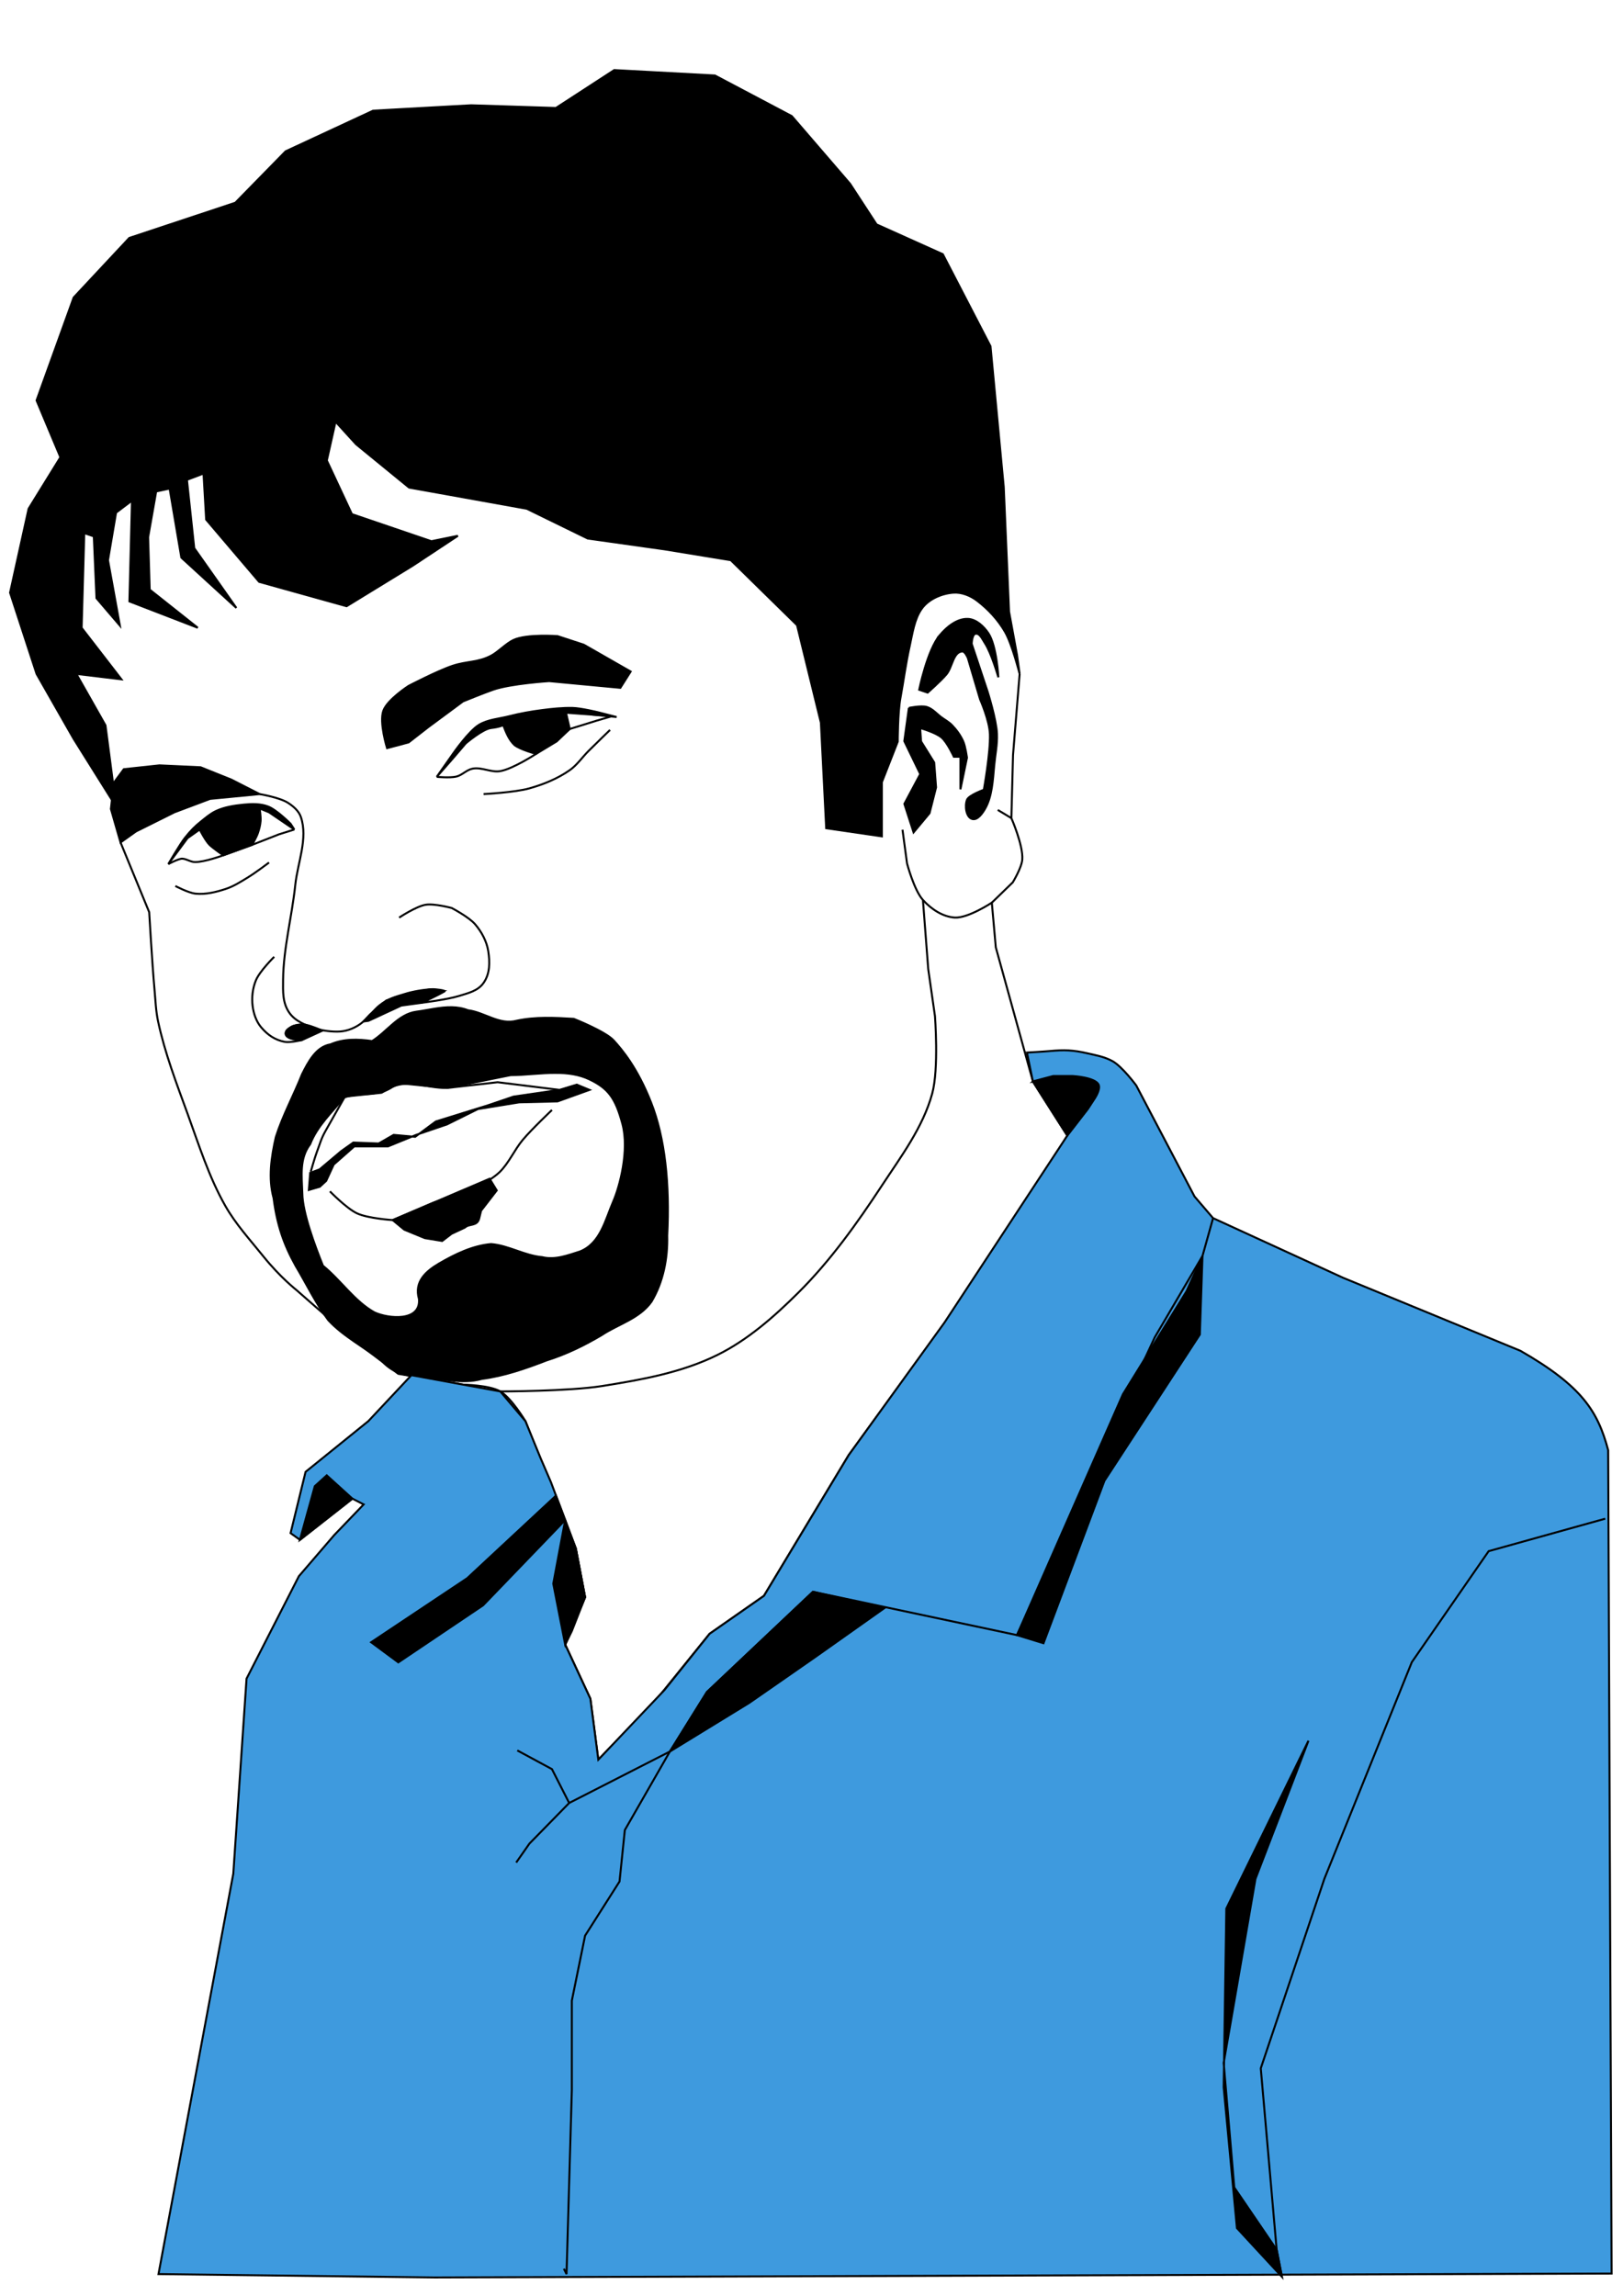 <?xml version="1.0" encoding="UTF-8" standalone="no"?>
<!-- Created with Inkscape (http://www.inkscape.org/) -->

<svg
   xmlns:dc="http://purl.org/dc/elements/1.1/"
   xmlns:cc="http://creativecommons.org/ns#"
   xmlns:rdf="http://www.w3.org/1999/02/22-rdf-syntax-ns#"
   xmlns:svg="http://www.w3.org/2000/svg"
   xmlns="http://www.w3.org/2000/svg"
   xmlns:sodipodi="http://sodipodi.sourceforge.net/DTD/sodipodi-0.dtd"
   xmlns:inkscape="http://www.inkscape.org/namespaces/inkscape"
   width="210mm"
   height="297mm"
   viewBox="0 0 744.094 1052.362"
   id="svg4356"
   version="1.1"
   inkscape:version="0.91 r13725"
   sodipodi:docname="me_1.svg">
  <defs
     id="defs4358" />
  <sodipodi:namedview
     id="base"
     pagecolor="#ffffff"
     bordercolor="#666666"
     borderopacity="1.0"
     inkscape:pageopacity="0.0"
     inkscape:pageshadow="2"
     inkscape:zoom="0.49497475"
     inkscape:cx="270.89263"
     inkscape:cy="645.22553"
     inkscape:document-units="px"
     inkscape:current-layer="layer1"
     showgrid="false"
     inkscape:window-width="1280"
     inkscape:window-height="962"
     inkscape:window-x="-8"
     inkscape:window-y="-8"
     inkscape:window-maximized="1" />
  <g
     inkscape:label="Layer 1"
     inkscape:groupmode="layer"
     id="layer1">
    <g
       id="g5070"
       transform="matrix(1.234,0,0,1.234,-92.573,-87.17)">
      <path
         inkscape:export-ydpi="90"
         inkscape:export-xdpi="90"
         sodipodi:nodetypes="ccccccccccccccccccccccccccccccccccccsssssscccccccccccccccccccccccccccccccccc"
         inkscape:connector-curvature="0"
         id="path4958"
         d="m 124.049,256.593 -5.916,4.474 -2.994,17.652 4.404,24.275 -8.68,-10.156 -0.993,-22.959 -3.542,-1.217 -0.984,35.203 14.767,19.11 -16.736,-2.012 10.829,19.11 3.938,30.174 -15.752,-25.145 -13.783,-24.139 -9.845,-30.174 6.891,-31.18 11.814,-19.11 -8.86,-21.122 13.783,-38.22 20.674,-22.127 39.379,-13.075 18.705,-19.11 32.487,-15.087 36.425,-2.012 31.503,1.006 21.658,-14.081 37.41,2.012 28.55,15.087 21.658,25.145 9.845,15.087 24.612,11.064 17.72,34.197 4.922,52.301 1.969,46.266 2.953,16.093 0.984,7.041 c 0,0 -2.798,-11.074 -5.415,-15.59 -2.644,-4.561 -6.186,-8.386 -10.337,-11.567 -2.491,-1.908 -5.755,-3.243 -8.86,-3.017 -4.392,0.319 -9.239,2.386 -11.814,6.035 -2.714,3.846 -3.4,9.207 -4.43,13.83 -1.452,6.513 -2.248,12.794 -3.446,19.362 -0.963,5.284 -0.984,16.093 -0.984,16.093 l -5.907,15.087 0,20.116 -20.674,-3.017 -1.969,-39.226 -8.86,-36.209 -24.612,-24.139 -24.612,-4.023 -28.55,-4.023 -22.643,-11.064 -28.599,-5.151 -15.125,-2.712 -19.689,-16.093 -7.637,-8.391 -3.242,14.426 9.318,19.933 29.534,10.058 9.845,-2.012 -16.736,11.064 -24.612,15.087 -32.487,-9.052 -19.689,-23.133 -0.984,-17.099 -6.156,2.329 2.708,25.391 15.645,22.192 -20.426,-18.688 -4.358,-25.646 -5,1.077 -2.993,16.984 0.592,19.497 17.85,14.156 -25.394,-9.801 z"
         style="display:inline;opacity:1;fill:#000000;fill-opacity:1;fill-rule:evenodd;stroke:#000000;stroke-width:0.734px;stroke-linecap:butt;stroke-linejoin:miter;stroke-opacity:1" />
      <path
         inkscape:export-ydpi="90"
         inkscape:export-xdpi="90"
         sodipodi:nodetypes="cccccccccccc"
         inkscape:connector-curvature="0"
         id="path4960"
         d="m 121.022,356.367 13.226,-1.422 15.315,0.711 11.486,4.623 10.442,5.334 -18.447,1.778 -13.226,4.978 -14.271,7.112 -5.743,4.089 -3.576,-12.434 1.064,-9.729 z"
         style="display:inline;opacity:1;fill:#000000;fill-opacity:1;fill-rule:evenodd;stroke:#000000;stroke-width:0.734px;stroke-linecap:butt;stroke-linejoin:miter;stroke-opacity:1" />
      <path
         inkscape:export-ydpi="90"
         inkscape:export-xdpi="90"
         sodipodi:nodetypes="cscssscccccscccc"
         inkscape:connector-curvature="0"
         id="path4962"
         d="m 218.827,348.543 c 0,0 -2.956,-9.505 -1.392,-13.868 1.495,-4.172 9.398,-9.246 9.398,-9.246 0,0 10.68,-5.578 16.359,-7.468 5.301,-1.764 9.453,-1.161 14.39,-3.807 2.544,-1.364 5.612,-4.595 8.234,-5.794 4.995,-2.284 16.359,-1.422 16.359,-1.422 l 9.746,3.2 17.403,9.957 -3.829,6.045 -26.453,-2.489 c 0,0 -14.22,0.884 -20.884,3.2 -3.393,1.179 -11.121,4.328 -11.121,4.328 l -12.896,9.54 -7.309,5.69 z"
         style="display:inline;opacity:1;fill:#000000;fill-opacity:1;fill-rule:evenodd;stroke:#000000;stroke-width:0.734px;stroke-linecap:butt;stroke-linejoin:miter;stroke-opacity:1" />
      <path
         inkscape:export-ydpi="90"
         inkscape:export-xdpi="90"
         sodipodi:nodetypes="cssssscccccssccsccc"
         inkscape:connector-curvature="0"
         id="path4964"
         d="m 137.542,391.621 c 0,0 4.483,-7.615 6.103,-9.651 2.321,-2.917 3.804,-4.374 6.004,-6.134 1.773,-1.419 3.527,-2.94 5.569,-3.912 3.164,-1.505 6.881,-2.058 10.355,-2.4 3.011,-0.297 6.218,-0.378 9.05,0.711 3.257,1.253 8.354,6.401 8.354,6.401 l 1.392,2.134 -2.088,-1.422 -7.309,-4.978 -3.481,-1.422 c 0,0 0.461,3.082 0.348,4.623 -0.116,1.577 -0.52,3.135 -1.044,4.623 -0.527,1.496 -2.088,4.267 -2.088,4.267 l -10.748,3.894 c 0,0 -3.774,-2.644 -5.002,-3.805 -1.517,-1.433 -3.742,-5.779 -3.742,-5.779 l -4.525,3.2 z"
         style="display:inline;opacity:1;fill:#000000;fill-opacity:1;fill-rule:evenodd;stroke:#000000;stroke-width:0.734px;stroke-linecap:butt;stroke-linejoin:miter;stroke-opacity:1" />
      <path
         inkscape:export-ydpi="90"
         inkscape:export-xdpi="90"
         sodipodi:nodetypes="ccsssscccccccccsccc"
         inkscape:connector-curvature="0"
         id="path4966"
         d="m 237.275,359.212 6.265,-8.89 c 0,0 5.666,-8.12 9.398,-10.401 3.309,-2.023 7.395,-2.25 11.138,-3.2 4.262,-1.082 8.202,-1.778 12.356,-2.311 3.75,-0.482 7.533,-0.88 11.312,-0.8 3.151,0.067 9.398,1.6 9.398,1.6 l 6.961,1.778 -9.05,-0.889 -9.746,-0.711 1.392,6.045 -4.873,4.623 -7.657,4.623 c 0,0 -5.921,-1.616 -8.005,-3.289 -2.091,-1.965 -3.143,-4.738 -4.177,-7.379 0,0 -1.392,0.711 -4.525,1.067 -3.133,0.356 -9.398,5.69 -9.398,5.69 l -4.873,5.69 z"
         style="display:inline;opacity:1;fill:#000000;fill-opacity:1;fill-rule:evenodd;stroke:#000000;stroke-width:0.734px;stroke-linecap:butt;stroke-linejoin:miter;stroke-opacity:1" />
      <path
         inkscape:export-ydpi="90"
         inkscape:export-xdpi="90"
         sodipodi:nodetypes="csssssssssasscsssscsc"
         inkscape:connector-curvature="0"
         id="path4968"
         d="m 171.491,365.612 c 0,0 7.355,1.242 10.442,3.2 2.022,1.283 4.094,3.036 4.873,5.334 2.705,7.981 -1.202,16.85 -2.088,25.248 -1.242,11.767 -4.392,23.37 -4.525,35.205 -0.049,4.411 -0.211,8.529 2.254,12.151 2.221,3.265 6.179,4.74 9.798,5.94 2.281,0.756 6.248,1.323 9.18,1.111 2.858,-0.206 5.725,-1.428 8.005,-3.2 1.847,-1.435 4.685,-4.986 6.515,-6.444 3.338,-2.659 6.1,-3.25 9.373,-4.264 3.324,-1.03 6.893,-1.609 10.269,-1.8 1.165,-0.066 5.204,0.445 4.532,0.833 -2.773,1.603 -8.413,4.206 -8.413,4.206 0,0 9.59,-1.202 13.842,-2.532 3.473,-1.087 7.007,-1.842 9.13,-4.853 2.398,-3.4 2.397,-7.681 1.74,-11.817 -0.582,-3.663 -2.482,-7.164 -4.873,-9.957 -2.309,-2.697 -8.702,-6.045 -8.702,-6.045 0,0 -6.476,-1.74 -9.686,-1.207 -3.586,0.595 -9.845,4.778 -9.845,4.778"
         style="display:inline;opacity:1;fill:none;fill-rule:evenodd;stroke:#000000;stroke-width:0.734px;stroke-linecap:butt;stroke-linejoin:miter;stroke-opacity:1" />
      <path
         inkscape:export-ydpi="90"
         inkscape:export-xdpi="90"
         sodipodi:nodetypes="csscssssc"
         inkscape:connector-curvature="0"
         id="path4970"
         d="m 188.546,451.312 c 0,0 -3.685,-0.197 -5.221,0.711 -1.067,0.631 -2.455,1.451 -2.132,2.667 0.577,2.17 5.961,2.311 5.961,2.311 0,0 -4.406,1.008 -6.265,0.667 -3.662,-0.671 -6.452,-2.583 -8.876,-5.467 -1.796,-2.138 -2.776,-5.029 -3.133,-7.823 -0.409,-3.2 -0.014,-6.63 1.218,-9.601 1.417,-3.418 6.787,-8.712 6.787,-8.712"
         style="display:inline;opacity:1;fill:none;fill-rule:evenodd;stroke:#000000;stroke-width:0.734px;stroke-linecap:butt;stroke-linejoin:miter;stroke-opacity:1" />
      <path
         inkscape:export-ydpi="90"
         inkscape:export-xdpi="90"
         inkscape:connector-curvature="0"
         id="path4972"
         d="m 211.913,449.831 12.183,-5.658 7.61,-1.04 8.264,-4.366 -5.168,-0.629 -7.753,1.383 -8.491,2.766 -6.153,5.28 -2.338,2.514 z"
         style="display:inline;opacity:1;fill:#000000;fill-opacity:1;fill-rule:evenodd;stroke:#000000;stroke-width:0.734px;stroke-linecap:butt;stroke-linejoin:miter;stroke-opacity:1" />
      <path
         inkscape:export-ydpi="90"
         inkscape:export-xdpi="90"
         sodipodi:nodetypes="ccssssc"
         inkscape:connector-curvature="0"
         id="path4974"
         d="m 194.811,453.49 -7.657,3.512 c 0,0 -5.233,0 -5.961,-2 -0.312,-0.86 0.716,-1.752 1.392,-2.356 0.797,-0.712 1.88,-1.062 2.915,-1.289 0.993,-0.218 2.043,-0.207 3.046,-0.044 2.179,0.352 6.265,2.178 6.265,2.178 z"
         style="display:inline;opacity:1;fill:#000000;fill-opacity:1;fill-rule:evenodd;stroke:#000000;stroke-width:0.734px;stroke-linecap:butt;stroke-linejoin:miter;stroke-opacity:1" />
      <path
         inkscape:export-ydpi="90"
         inkscape:export-xdpi="90"
         sodipodi:nodetypes="ccsssasccccsccccccccccccccccccsscc"
         inkscape:connector-curvature="0"
         id="path4976"
         d="m 119.804,383.57 10.644,25.903 c 0,0 1.109,19.127 1.969,28.665 0.358,3.973 0.497,7.993 1.328,11.891 2.511,11.777 6.867,23.078 10.978,34.375 4.207,11.562 7.922,23.469 13.986,34.136 3.892,6.846 9.059,12.461 14.18,18.822 6.232,7.741 12.197,12.418 12.197,12.418 l 20.674,18.104 17.228,13.075 24.119,4.023 c 0,0 9.727,0.155 13.783,2.514 4.145,2.411 9.352,11.064 9.352,11.064 l 7.384,19.11 11.321,28.162 3.446,18.104 -4.922,12.572 -2.461,5.029 9.352,20.116 2.953,22.63 20.182,-20.619 21.166,-26.151 20.182,-14.081 31.503,-52.301 36.918,-50.792 31.011,-45.261 13.29,-22.63 -12.798,-20.116 -13.783,-49.787 -1.477,-16.596 c 0,0 -8.856,5.84 -13.783,5.532 -4.47,-0.279 -8.773,-3.178 -11.814,-6.538 -3.291,-3.636 -5.907,-13.578 -5.907,-13.578 l -1.681,-12.526"
         style="display:inline;opacity:1;fill:none;fill-rule:evenodd;stroke:#000000;stroke-width:0.734px;stroke-linecap:butt;stroke-linejoin:miter;stroke-opacity:1" />
      <path
         inkscape:export-ydpi="90"
         inkscape:export-xdpi="90"
         sodipodi:nodetypes="cccsaasscc"
         inkscape:connector-curvature="0"
         id="path4980"
         d="m 417.913,404.947 1.969,25.648 2.503,17.507 c 0,0 1.505,19.522 -1.027,28.759 -3.446,12.574 -11.579,23.357 -18.705,34.197 -9.243,14.062 -19.13,27.915 -31.011,39.729 -8.983,8.933 -18.751,17.536 -30.026,23.133 -13.281,6.593 -28.237,9.235 -42.824,11.567 -12.499,1.998 -37.902,2.012 -37.902,2.012 l 0,0"
         style="display:inline;opacity:1;fill:none;fill-rule:evenodd;stroke:#000000;stroke-width:0.734px;stroke-linecap:butt;stroke-linejoin:miter;stroke-opacity:1" />
      <path
         inkscape:export-ydpi="90"
         inkscape:export-xdpi="90"
         sodipodi:nodetypes="cccccscc"
         inkscape:connector-curvature="0"
         id="path4982"
         d="m 453.846,320.964 -2.461,30.174 -0.612,23.405 -5.049,-3.038 5.049,3.038 c 0,0 4.409,10.04 4.058,15.318 -0.205,3.079 -3.53,8.527 -3.53,8.527 l -7.792,7.566"
         style="display:inline;opacity:1;fill:none;fill-rule:evenodd;stroke:#000000;stroke-width:0.734px;stroke-linecap:butt;stroke-linejoin:miter;stroke-opacity:1" />
      <path
         inkscape:export-ydpi="90"
         inkscape:export-xdpi="90"
         sodipodi:nodetypes="ccccccccccccccccccccccccc"
         inkscape:connector-curvature="0"
         id="path4984"
         d="m 189.764,512.654 0.501,-6.333 3.502,-1.312 8.005,-6.756 4.525,-3.2 9.398,0.356 5.569,-3.2 8.005,0.711 7.657,-5.69 19.492,-6.045 9.398,-3.2 17.055,-2.489 6.439,-1.956 4.699,1.956 -11.834,4.267 -14.271,0.356 -15.315,2.489 -11.486,5.69 -11.486,3.912 -10.442,4.267 -12.53,0 -7.657,6.756 -2.784,6.045 -2.371,2.191 z"
         style="display:inline;opacity:1;fill:#000000;fill-opacity:1;fill-rule:evenodd;stroke:#000000;stroke-width:0.734px;stroke-linecap:butt;stroke-linejoin:miter;stroke-opacity:1" />
      <path
         inkscape:export-ydpi="90"
         inkscape:export-xdpi="90"
         sodipodi:nodetypes="cscccaac"
         inkscape:connector-curvature="0"
         id="path4986"
         d="m 197.596,513.187 c 0,0 6.184,6.364 10.094,8.179 4.082,1.894 13.226,2.489 13.226,2.489 l 14.967,-6.401 16.359,-5.69 c 0,0 5.933,-3.328 8.353,-5.69 3.541,-3.455 5.511,-8.296 8.702,-12.091 3.314,-3.942 10.79,-11.024 10.79,-11.024"
         style="display:inline;opacity:1;fill:none;fill-rule:evenodd;stroke:#000000;stroke-width:0.734px;stroke-linecap:butt;stroke-linejoin:miter;stroke-opacity:1" />
      <path
         inkscape:export-ydpi="90"
         inkscape:export-xdpi="90"
         sodipodi:nodetypes="ccccccssc"
         inkscape:connector-curvature="0"
         id="path4988"
         d="m 282.871,475.493 -22.972,-2.845 -18.795,2.134 -17.751,-1.778 -6.613,3.556 -13.574,1.422 c 0,0 -4.681,8.263 -7.135,12.624 -1.823,3.241 -2.015,4.634 -3.307,8.001 -0.699,1.822 -2.262,7.29 -2.262,7.29"
         style="display:inline;opacity:1;fill:none;fill-rule:evenodd;stroke:#000000;stroke-width:0.734px;stroke-linecap:butt;stroke-linejoin:miter;stroke-opacity:1" />
      <path
         inkscape:export-ydpi="90"
         inkscape:export-xdpi="90"
         sodipodi:nodetypes="cccccccccccccccczzcccccszccccccccccccccsc"
         inkscape:connector-curvature="0"
         id="path4990"
         d="m 242.93,444.781 c -4.393,-0.1 -8.841,1.102 -13.232,1.665 -6.663,0.885 -10.902,7.455 -16.44,10.912 -5.222,-0.742 -10.504,-0.912 -15.457,1.23 -5.375,0.863 -8.268,6.541 -10.559,11.09 -3.096,7.842 -7.169,15.257 -9.735,23.306 -1.685,7.347 -2.871,15.315 -0.842,22.711 1.26,9.84 3.747,17.163 8.197,25.154 4.032,6.727 7.426,13.91 12.134,20.184 5.822,6.252 13.546,10.048 20.137,15.408 3.801,4.115 8.693,5.42 14.073,5.527 7.619,0.6 15.291,3.01 22.87,0.869 8.316,-1.081 16.22,-3.851 24.028,-6.866 7.206,-2.257 13.986,-5.553 20.49,-9.424 6.178,-4.096 13.989,-6.079 18.474,-12.406 4.325,-7.241 6.069,-16.034 5.835,-24.48 0.995,-19.268 -0.847,-36.356 -5.969,-49.409 -5.123,-13.053 -10.889,-19.791 -13.937,-23.14 -3.048,-3.349 -14.821,-8.011 -14.821,-8.011 -7.032,-0.421 -14.202,-0.8 -21.14,0.682 -6.477,1.771 -11.94,-3.107 -18.161,-3.88 -1.965,-0.765 -3.949,-1.079 -5.946,-1.124 z m 38.644,24.396 c 4.343,0.016 8.565,0.553 12.435,2.405 6.998,3.35 9.681,6.893 12.27,16.624 2.589,9.73 -1.004,23.22 -3.441,28.776 -2.974,6.857 -4.704,15.429 -12.266,18.508 -4.514,1.435 -9.325,3.319 -14.149,2.123 -6.576,-0.57 -12.449,-4.336 -18.961,-4.852 -6.876,0.598 -13.362,3.772 -19.288,7.213 -4.97,2.912 -9.332,6.807 -7.49,13.195 0.714,8.533 -11.401,7.366 -16.562,4.971 -7.396,-4.115 -12.485,-11.941 -19.13,-17.336 -2.998,-7.449 -7.539,-19.627 -7.649,-26.766 -0.203,-6.482 -1.183,-12.993 2.896,-18.368 2.665,-6.849 8.11,-11.84 12.631,-17.349 5.859,-2.053 12.745,-0.232 18.004,-3.984 6.074,-2.798 13.336,0.603 19.91,0.411 8.015,-1.394 15.959,-3.171 23.944,-4.732 5.482,-0.019 11.264,-0.86 16.848,-0.84 z"
         style="display:inline;opacity:1;fill:#000000;fill-opacity:1;fill-rule:evenodd;stroke:#000000;stroke-width:0.734px;stroke-linecap:butt;stroke-linejoin:miter;stroke-opacity:1" />
      <path
         inkscape:export-ydpi="90"
         inkscape:export-xdpi="90"
         sodipodi:nodetypes="ccccccccccc"
         inkscape:connector-curvature="0"
         id="path4992"
         d="m 220.916,523.855 36.002,-15.359 2.657,4.336 -5.823,7.531 -0.731,2.991 c -0.799,2.887 -3.764,1.76 -5.271,3.27 l -4.959,2.316 -3.486,2.671 -6.473,-1.064 -7.63,-3.143 z"
         style="display:inline;opacity:1;fill:#000000;fill-opacity:1;fill-rule:evenodd;stroke:#000000;stroke-width:0.734px;stroke-linecap:butt;stroke-linejoin:miter;stroke-opacity:1" />
      <path
         inkscape:export-ydpi="90"
         inkscape:export-xdpi="90"
         sodipodi:nodetypes="ccccccccccsccccssssc"
         inkscape:connector-curvature="0"
         id="path4996"
         d="m 412.698,333.608 -1.701,12.322 5.932,12.247 -5.907,11.064 3.417,10.595 5.917,-7.112 2.436,-9.601 -0.696,-9.246 -4.873,-7.823 -0.348,-4.978 c 0,0 5.784,1.636 8.005,3.556 2.113,1.826 4.525,7.112 4.525,7.112 l 2.436,0 0,12.09 2.436,-11.735 c 0,0 -0.561,-4.157 -1.392,-6.045 -0.991,-2.249 -2.482,-4.289 -4.177,-6.045 -1.108,-1.148 -2.54,-1.914 -3.829,-2.845 -1.839,-1.329 -3.401,-3.287 -5.569,-3.912 -2.125,-0.612 -6.613,0.356 -6.613,0.356 z"
         style="display:inline;opacity:1;fill:#000000;fill-opacity:1;fill-rule:evenodd;stroke:#000000;stroke-width:0.734px;stroke-linecap:butt;stroke-linejoin:miter;stroke-opacity:1" />
      <path
         inkscape:export-ydpi="90"
         inkscape:export-xdpi="90"
         sodipodi:nodetypes="ssscssccssssscsccssccs"
         inkscape:connector-curvature="0"
         id="path4998"
         d="m 424.184,306.583 c 2.613,-3.095 6.445,-6.223 10.442,-6.045 3.076,0.137 5.878,2.747 7.612,5.347 3.081,4.622 3.701,16.344 3.701,16.344 0,0 -2.516,-8.931 -5.018,-12.722 -0.909,-1.377 -1.923,-3.82 -3.509,-3.458 -1.272,0.29 -1.392,3.734 -1.392,3.734 l 5.917,17.78 c 0,0 3.267,10.302 3.481,15.646 0.163,4.071 -0.657,7.691 -1.042,11.946 -0.485,5.372 -0.792,11.335 -3.309,15.791 -1.032,1.828 -2.885,4.487 -4.873,3.912 -2.26,-0.654 -2.779,-4.881 -1.914,-7.112 0.669,-1.725 6.265,-3.734 6.265,-3.734 0,0 2.486,-13.84 2.262,-20.625 -0.17,-5.175 -3.655,-12.979 -3.655,-12.979 l -4.525,-15.291 c 0,0 -1.02,-2.54 -2.088,-2.489 -3.409,0.161 -3.683,5.899 -5.917,8.534 -2.095,2.472 -6.961,6.756 -6.961,6.756 l -3.133,-1.067 c 0,0 3.027,-14.786 7.657,-20.269 z"
         style="display:inline;opacity:1;fill:#000000;fill-opacity:1;fill-rule:evenodd;stroke:#000000;stroke-width:0.734px;stroke-linecap:butt;stroke-linejoin:miter;stroke-opacity:1" />
      <path
         inkscape:export-ydpi="90"
         inkscape:export-xdpi="90"
         sodipodi:nodetypes="cssscccccc"
         inkscape:connector-curvature="0"
         id="path5000"
         d="m 237.275,359.212 c 0,0 4.901,0.452 7.222,-0.089 2.252,-0.525 3.743,-2.448 6.004,-2.934 3.418,-0.734 7.005,1.526 10.442,0.889 4.8,-0.89 13.226,-6.401 13.226,-6.401 l 12.53,-9.246 9.746,-3.023 6.091,-1.778 -7.483,-0.533 0,0"
         style="display:inline;opacity:1;fill:none;fill-rule:evenodd;stroke:#000000;stroke-width:0.734px;stroke-linecap:butt;stroke-linejoin:miter;stroke-opacity:1" />
      <path
         inkscape:export-ydpi="90"
         inkscape:export-xdpi="90"
         sodipodi:nodetypes="ccccssc"
         inkscape:connector-curvature="0"
         id="path5002"
         d="m 184.369,378.77 -5.683,1.787 -9.98,3.902 -10.748,3.894 c 0,0 -6.925,2.564 -10.529,2.513 -1.612,-0.023 -3.067,-1.172 -4.676,-1.257 -1.341,-0.071 -5.211,2.012 -5.211,2.012"
         style="display:inline;opacity:1;fill:none;fill-rule:evenodd;stroke:#000000;stroke-width:0.734px;stroke-linecap:butt;stroke-linejoin:miter;stroke-opacity:1" />
      <path
         inkscape:export-ydpi="90"
         inkscape:export-xdpi="90"
         sodipodi:nodetypes="csssc"
         inkscape:connector-curvature="0"
         id="path5004"
         d="m 301.666,341.787 c 0,0 -5.365,5.185 -8.005,7.823 -2.346,2.344 -4.254,5.217 -6.961,7.112 -4.499,3.15 -9.709,5.276 -14.967,6.756 -5.522,1.555 -17.055,2.134 -17.055,2.134"
         style="display:inline;opacity:1;fill:none;fill-rule:evenodd;stroke:#000000;stroke-width:0.734px;stroke-linecap:butt;stroke-linejoin:miter;stroke-opacity:1" />
      <path
         inkscape:export-ydpi="90"
         inkscape:export-xdpi="90"
         sodipodi:nodetypes="cssscc"
         inkscape:connector-curvature="0"
         id="path5006"
         d="m 140.165,399.75 c 0,0 4.836,2.569 7.483,2.845 3.795,0.396 7.682,-0.58 11.312,-1.778 2.913,-0.961 5.55,-2.665 8.179,-4.267 2.723,-1.659 7.831,-5.512 7.831,-5.512 l 0,0"
         style="display:inline;opacity:1;fill:none;fill-rule:evenodd;stroke:#000000;stroke-width:0.734px;stroke-linecap:butt;stroke-linejoin:miter;stroke-opacity:1" />
      <path
         inkscape:export-ydpi="90"
         inkscape:export-xdpi="90"
         inkscape:connector-curvature="0"
         id="path5022"
         d="m 198.471,648.384 2.257,12.378 12.182,19.914 10.094,7.468 1.74,-0.711 8.005,13.868 30.978,17.78 3.481,1.778 -1.74,33.071 -3.829,52.273 -4.525,7.823 -7.657,16.002 -3.481,21.692 -3.481,48.006 0.942,15.395"
         style="display:inline;opacity:1;fill:none;fill-opacity:1;fill-rule:evenodd;stroke:#000000;stroke-width:0.734px;stroke-linecap:butt;stroke-linejoin:miter;stroke-opacity:1" />
      <path
         inkscape:export-ydpi="90"
         inkscape:export-xdpi="90"
         sodipodi:nodetypes="cccccccssscccccccccccccccccccccccccccccccc"
         inkscape:connector-curvature="0"
         id="path5016"
         d="m 673.776,915.176 -1.278,-305.857 c -3.844,-14.388 -9.644,-23.756 -32.587,-36.906 l -65.96,-27.156 -48.239,-22.127 -6.891,-8.046 -21.658,-41.237 c 0,0 -5.178,-7.039 -8.86,-9.052 -2.951,-1.613 -6.058,-2.151 -9.323,-2.901 -5.28,-1.213 -8.622,-1.328 -14.011,-0.823 -2.245,0.21 -8.415,0.556 -8.415,0.556 l 2.214,10.711 12.798,20.116 -45.642,69.453 -35.577,49.23 -31.503,52.301 -20.182,14.081 -16.809,20.938 -24.539,25.831 -2.953,-22.63 -9.352,-20.116 7.384,-17.601 -3.446,-18.104 -9.209,-24.545 -3.829,-8.89 -5.667,-13.837 -9.352,-11.064 -13.783,-2.514 -19.23,-3.522 -16.011,17.069 -23.32,18.847 -5.569,22.759 3.481,2.489 19.492,-15.291 4.177,2.134 -10.917,11.372 -13.142,15.28 -19.449,38.067 -4.922,72.442 -27.795,148.742 102.647,1.257 z"
         style="display:inline;opacity:1;fill:#3e9ade;fill-opacity:1;fill-rule:evenodd;stroke:#000000;stroke-width:0.734px;stroke-linecap:butt;stroke-linejoin:miter;stroke-opacity:1" />
      <path
         inkscape:export-ydpi="90"
         inkscape:export-xdpi="90"
         inkscape:connector-curvature="0"
         id="path5024"
         d="m 525.712,523.128 -3.938,14.081 -17.72,30.174 -51.192,110.637 -75.804,-16.093 -39.379,37.214 -13.783,22.127 -37.41,19.11 -14.767,15.087 -4.922,7.041"
         style="display:inline;opacity:1;fill:none;fill-rule:evenodd;stroke:#000000;stroke-width:0.734px;stroke-linecap:butt;stroke-linejoin:miter;stroke-opacity:1" />
      <path
         inkscape:export-ydpi="90"
         inkscape:export-xdpi="90"
         sodipodi:nodetypes="ccc"
         inkscape:connector-curvature="0"
         id="path5026"
         d="m 267.208,720.858 12.879,6.949 6.399,12.572"
         style="display:inline;opacity:1;fill:none;fill-rule:evenodd;stroke:#000000;stroke-width:0.734px;stroke-linecap:butt;stroke-linejoin:miter;stroke-opacity:1" />
      <path
         inkscape:export-ydpi="90"
         inkscape:export-xdpi="90"
         inkscape:connector-curvature="0"
         id="path5028"
         d="m 323.896,721.269 -16.736,29.168 -1.969,19.11 -12.798,20.116 -4.922,24.139 0,33.191 -1.969,68.394 -0.984,-2.012"
         style="display:inline;opacity:1;fill:none;fill-rule:evenodd;stroke:#000000;stroke-width:0.734px;stroke-linecap:butt;stroke-linejoin:miter;stroke-opacity:1" />
      <path
         inkscape:export-ydpi="90"
         inkscape:export-xdpi="90"
         inkscape:connector-curvature="0"
         id="path5030"
         d="m 671.414,634.771 -43.317,12.069 -28.55,41.238 -32.488,80.463 -23.627,70.406 5.907,67.388 1.969,10.058"
         style="display:inline;opacity:1;fill:none;fill-rule:evenodd;stroke:#000000;stroke-width:0.734px;stroke-linecap:butt;stroke-linejoin:miter;stroke-opacity:1" />
      <path
         inkscape:export-ydpi="90"
         inkscape:export-xdpi="90"
         inkscape:connector-curvature="0"
         id="path5032"
         d="m 561.153,717.246 -19.689,51.295 -11.814,68.394 3.938,46.266 15.752,23.133 0,0 1.969,10.058 0,0 -16.736,-18.104 -4.922,-52.301 0.984,-66.382 z"
         style="display:inline;opacity:1;fill:#000000;fill-opacity:1;fill-rule:evenodd;stroke:#000000;stroke-width:0.734px;stroke-linecap:butt;stroke-linejoin:miter;stroke-opacity:1" />
      <path
         inkscape:export-ydpi="90"
         inkscape:export-xdpi="90"
         inkscape:connector-curvature="0"
         id="path5034"
         d="m 521.775,537.209 -0.984,29.168 -35.441,54.313 -22.643,60.348 -9.845,-3.017 39.379,-89.516 23.627,-38.22 z"
         style="display:inline;opacity:1;fill:#000000;fill-opacity:1;fill-rule:evenodd;stroke:#000000;stroke-width:0.734px;stroke-linecap:butt;stroke-linejoin:miter;stroke-opacity:1" />
      <path
         inkscape:export-ydpi="90"
         inkscape:export-xdpi="90"
         inkscape:connector-curvature="0"
         id="path5036"
         d="m 403.638,667.962 -26.581,-6.035 -39.379,37.214 -13.783,22.127 29.534,-18.104 24.612,-17.098 z"
         style="display:inline;opacity:1;fill:#000000;fill-opacity:1;fill-rule:evenodd;stroke:#000000;stroke-width:0.734px;stroke-linecap:butt;stroke-linejoin:miter;stroke-opacity:1" />
      <path
         inkscape:export-ydpi="90"
         inkscape:export-xdpi="90"
         inkscape:connector-curvature="0"
         id="path5038"
         d="m 212.91,680.675 35.674,-23.777 32.98,-30.677 3.446,9.052 -30.519,31.683 -31.487,21.186 z"
         style="display:inline;opacity:1;fill:#000000;fill-opacity:1;fill-rule:evenodd;stroke:#000000;stroke-width:0.734px;stroke-linecap:butt;stroke-linejoin:miter;stroke-opacity:1" />
      <path
         inkscape:export-ydpi="90"
         inkscape:export-xdpi="90"
         inkscape:connector-curvature="0"
         id="path5040"
         d="m 285.009,635.274 -4.43,23.636 4.43,22.63 7.384,-17.601 -3.446,-18.104 -3.938,-10.561 z"
         style="display:inline;opacity:1;fill:#000000;fill-opacity:1;fill-rule:evenodd;stroke:#000000;stroke-width:0.734px;stroke-linecap:butt;stroke-linejoin:miter;stroke-opacity:1" />
      <path
         inkscape:export-ydpi="90"
         inkscape:export-xdpi="90"
         inkscape:connector-curvature="0"
         id="path5042"
         d="m 186.458,642.626 5.519,-19.925 4.43,-4.023 9.542,8.657 z"
         style="display:inline;opacity:1;fill:#000000;fill-opacity:1;fill-rule:evenodd;stroke:#000000;stroke-width:0.734px;stroke-linecap:butt;stroke-linejoin:miter;stroke-opacity:1" />
      <path
         inkscape:export-ydpi="90"
         inkscape:export-xdpi="90"
         sodipodi:nodetypes="ccccscccc"
         inkscape:connector-curvature="0"
         id="path5044"
         d="m 458.768,472.336 12.798,20.116 7.612,-9.846 2.436,-3.734 c 0,0 2.434,-3.524 1.566,-5.334 -1.312,-2.737 -9.572,-3.2 -9.572,-3.2 l -7.309,0 -7.532,1.998 z"
         style="display:inline;opacity:1;fill:#000000;fill-opacity:1;fill-rule:evenodd;stroke:#000000;stroke-width:0.734px;stroke-linecap:butt;stroke-linejoin:miter;stroke-opacity:1" />
    </g>
  </g>
</svg>
